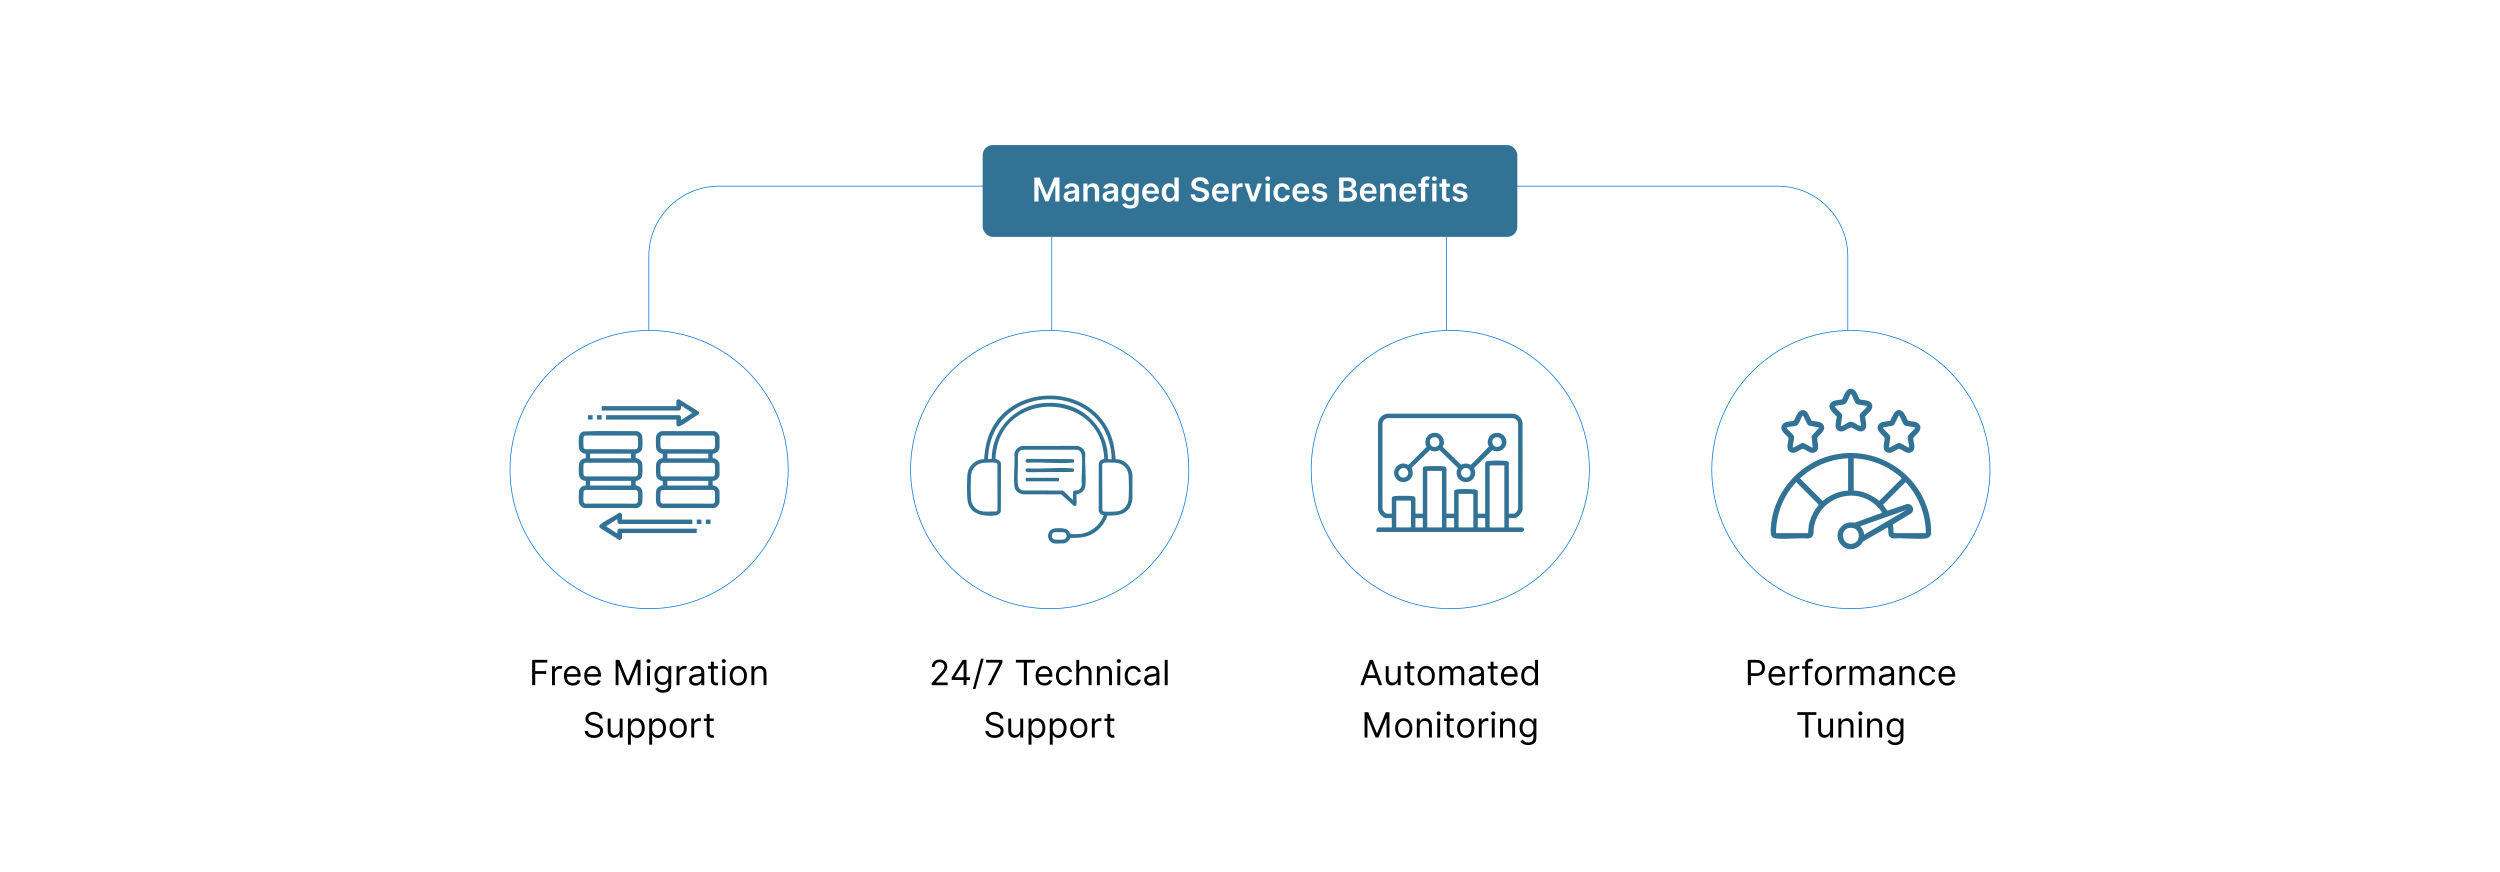 <?xml version="1.0" encoding="UTF-8"?>
<svg id="Layer_1" data-name="Layer 1" xmlns="http://www.w3.org/2000/svg" viewBox="0 0 860 300">
  <rect y="0" width="860" height="300" fill="#fff"/>
  <path d="M611.492,143.976c13.338,0,24.151-10.813,24.151-24.151v-31.639c0-13.338-10.813-24.151-24.151-24.151H247.348c-13.338,0-24.151,10.813-24.151,24.151v31.639" fill="none" stroke="#0073db" stroke-miterlimit="10" stroke-width=".25"/>
  <circle cx="361.099" cy="161.532" r="47.853" fill="#fff" stroke="#0073db" stroke-miterlimit="10" stroke-width=".25"/>
  <circle cx="223.297" cy="161.532" r="47.853" fill="#fff" stroke="#0073db" stroke-miterlimit="10" stroke-width=".25"/>
  <circle cx="498.901" cy="161.532" r="47.853" fill="#fff" stroke="#0073db" stroke-miterlimit="10" stroke-width=".25"/>
  <circle cx="636.703" cy="161.532" r="47.853" fill="#fff" stroke="#0073db" stroke-miterlimit="10" stroke-width=".25"/>
  <g>
    <rect x="338.04" y="49.912" width="183.919" height="31.56" rx="3.455" ry="3.455" fill="#317295"/>
    <g>
      <path d="M357.642,61.065l2.449,5.978h.097l2.449-5.978h1.829v8.25h-1.435v-5.668h-.076l-2.28,5.644h-1.071l-2.28-5.655h-.076v5.68h-1.435v-8.25h1.829Z" fill="#fff"/>
      <path d="M365.876,67.578c0-1.394,1.148-1.752,2.348-1.881,1.092-.117,1.531-.137,1.531-.556v-.024c0-.608-.371-.955-1.047-.955-.713,0-1.123.363-1.269.786l-1.361-.193c.322-1.128,1.321-1.708,2.623-1.708,1.18,0,2.514.492,2.514,2.127v4.141h-1.402v-.85h-.048c-.266.52-.846.975-1.817.975-1.18,0-2.07-.644-2.07-1.861ZM369.759,67.095v-.729c-.189.153-.955.249-1.337.302-.653.093-1.14.326-1.14.886,0,.536.435.814,1.044.814.878,0,1.434-.584,1.434-1.273Z" fill="#fff"/>
      <path d="M374.132,69.314h-1.458v-6.188h1.394v1.051h.072c.282-.689.919-1.132,1.845-1.132,1.277,0,2.123.846,2.119,2.329v3.939h-1.458v-3.714c0-.826-.451-1.321-1.205-1.321-.769,0-1.309.516-1.309,1.41v3.626Z" fill="#fff"/>
      <path d="M379.289,67.578c0-1.394,1.148-1.752,2.349-1.881,1.092-.117,1.531-.137,1.531-.556v-.024c0-.608-.371-.955-1.047-.955-.713,0-1.124.363-1.269.786l-1.362-.193c.322-1.128,1.321-1.708,2.623-1.708,1.18,0,2.514.492,2.514,2.127v4.141h-1.402v-.85h-.048c-.266.52-.846.975-1.817.975-1.18,0-2.071-.644-2.071-1.861ZM383.173,67.095v-.729c-.19.153-.955.249-1.338.302-.652.093-1.14.326-1.14.886,0,.536.435.814,1.043.814.878,0,1.435-.584,1.435-1.273Z" fill="#fff"/>
      <path d="M386.047,70.201l1.313-.318c.177.338.564.753,1.442.753.83,0,1.434-.374,1.434-1.261v-1.172h-.072c-.226.455-.721,1.023-1.781,1.023-1.426,0-2.55-1.007-2.55-3.025,0-2.035,1.123-3.154,2.554-3.154,1.092,0,1.555.657,1.777,1.104h.08v-1.023h1.438v6.288c0,1.559-1.233,2.324-2.904,2.324-1.575,0-2.466-.697-2.731-1.539ZM390.244,66.192c0-1.172-.516-1.95-1.454-1.95-.971,0-1.47.826-1.47,1.95,0,1.14.507,1.89,1.47,1.89.931,0,1.454-.709,1.454-1.89Z" fill="#fff"/>
      <path d="M392.904,66.257c0-1.909,1.156-3.21,2.929-3.21,1.522,0,2.828.955,2.828,3.126v.447h-4.31c.012,1.059.636,1.68,1.579,1.68.628,0,1.112-.274,1.309-.797l1.362.153c-.258,1.076-1.249,1.781-2.691,1.781-1.865,0-3.005-1.237-3.005-3.179ZM397.263,65.637c-.008-.842-.572-1.454-1.41-1.454-.87,0-1.454.665-1.498,1.454h2.908Z" fill="#fff"/>
      <path d="M399.63,66.228c0-2.062,1.124-3.182,2.554-3.182,1.092,0,1.547.657,1.769,1.104h.06v-3.086h1.462v8.25h-1.434v-.975h-.089c-.23.451-.709,1.083-1.772,1.083-1.458,0-2.55-1.156-2.55-3.195ZM404.041,66.221c0-1.2-.516-1.978-1.455-1.978-.971,0-1.47.826-1.47,1.978,0,1.16.508,2.006,1.47,2.006.931,0,1.455-.806,1.455-2.006Z" fill="#fff"/>
      <path d="M412.827,62.217c-.935,0-1.49.455-1.494,1.075-.008.689.725.975,1.401,1.136l.773.193c1.241.294,2.421.947,2.425,2.377-.004,1.454-1.151,2.441-3.13,2.441-1.921,0-3.142-.923-3.202-2.562h1.47c.061.866.786,1.285,1.72,1.285.975,0,1.644-.471,1.647-1.176-.004-.641-.592-.919-1.482-1.145l-.939-.241c-1.357-.351-2.199-1.031-2.199-2.216-.004-1.458,1.297-2.433,3.029-2.433,1.756,0,2.944.987,2.973,2.381h-1.438c-.076-.701-.664-1.116-1.555-1.116Z" fill="#fff"/>
      <path d="M416.921,66.257c0-1.909,1.156-3.21,2.929-3.21,1.522,0,2.828.955,2.828,3.126v.447h-4.311c.012,1.059.637,1.68,1.579,1.68.628,0,1.111-.274,1.309-.797l1.362.153c-.258,1.076-1.249,1.781-2.691,1.781-1.865,0-3.005-1.237-3.005-3.179ZM421.279,65.637c-.008-.842-.571-1.454-1.409-1.454-.871,0-1.455.665-1.499,1.454h2.908Z" fill="#fff"/>
      <path d="M423.899,63.127h1.414v1.031h.065c.226-.717.818-1.12,1.527-1.12.16,0,.391.017.523.041v1.341c-.125-.04-.432-.085-.677-.085-.802,0-1.394.556-1.394,1.341v3.638h-1.459v-6.188Z" fill="#fff"/>
      <path d="M431.908,69.314h-1.611l-2.203-6.188h1.555l1.422,4.596h.065l1.427-4.596h1.551l-2.204,6.188Z" fill="#fff"/>
      <path d="M435.254,61.459c0-.439.378-.793.846-.793.463,0,.842.354.842.793,0,.435-.379.79-.842.79-.468,0-.846-.354-.846-.79ZM435.366,63.127h1.459v6.188h-1.459v-6.188Z" fill="#fff"/>
      <path d="M438.053,66.245c0-1.89,1.144-3.199,2.957-3.199,1.511,0,2.558.882,2.658,2.224h-1.394c-.113-.596-.544-1.047-1.245-1.047-.897,0-1.498.749-1.498,1.998,0,1.265.588,2.026,1.498,2.026.641,0,1.12-.383,1.245-1.047h1.394c-.104,1.313-1.096,2.236-2.65,2.236-1.849,0-2.965-1.317-2.965-3.19Z" fill="#fff"/>
      <path d="M444.593,66.257c0-1.909,1.156-3.21,2.929-3.21,1.522,0,2.828.955,2.828,3.126v.447h-4.311c.012,1.059.637,1.68,1.579,1.68.628,0,1.111-.274,1.309-.797l1.362.153c-.258,1.076-1.249,1.781-2.691,1.781-1.865,0-3.005-1.237-3.005-3.179ZM448.951,65.637c-.008-.842-.571-1.454-1.409-1.454-.871,0-1.455.665-1.499,1.454h2.908Z" fill="#fff"/>
      <path d="M455.134,64.907c-.113-.407-.468-.773-1.141-.773-.607,0-1.071.29-1.067.709-.004.359.246.576.874.717l1.056.226c1.168.254,1.736.793,1.74,1.676-.004,1.172-1.096,1.974-2.643,1.974-1.519,0-2.474-.673-2.654-1.809l1.422-.137c.125.556.56.846,1.228.846.692,0,1.152-.318,1.152-.741,0-.35-.267-.58-.834-.705l-1.056-.222c-1.188-.246-1.744-.842-1.74-1.744-.004-1.145,1.012-1.877,2.502-1.877,1.45,0,2.288.668,2.489,1.716l-1.329.144Z" fill="#fff"/>
      <path d="M460.666,61.065h3.158c1.789,0,2.675.91,2.675,2.139,0,1.003-.637,1.567-1.441,1.756v.081c.878.044,1.764.777,1.764,2.026,0,1.285-.926,2.248-2.815,2.248h-3.34v-8.25ZM463.64,64.573c.777,0,1.365-.451,1.365-1.176,0-.637-.455-1.1-1.334-1.1h-1.51v2.276h1.478ZM463.769,68.065c1.083,0,1.534-.459,1.534-1.116,0-.737-.572-1.301-1.494-1.301h-1.647v2.417h1.607Z" fill="#fff"/>
      <path d="M467.781,66.257c0-1.909,1.156-3.21,2.929-3.21,1.522,0,2.828.955,2.828,3.126v.447h-4.311c.012,1.059.637,1.68,1.579,1.68.628,0,1.111-.274,1.31-.797l1.361.153c-.258,1.076-1.249,1.781-2.691,1.781-1.865,0-3.005-1.237-3.005-3.179ZM472.14,65.637c-.008-.842-.572-1.454-1.41-1.454-.869,0-1.454.665-1.498,1.454h2.908Z" fill="#fff"/>
      <path d="M476.218,69.314h-1.458v-6.188h1.394v1.051h.073c.282-.689.918-1.132,1.845-1.132,1.277,0,2.123.846,2.119,2.329v3.939h-1.459v-3.714c0-.826-.451-1.321-1.204-1.321-.769,0-1.31.516-1.31,1.41v3.626Z" fill="#fff"/>
      <path d="M481.4,66.257c0-1.909,1.156-3.21,2.929-3.21,1.522,0,2.828.955,2.828,3.126v.447h-4.311c.012,1.059.637,1.68,1.579,1.68.628,0,1.111-.274,1.31-.797l1.361.153c-.258,1.076-1.249,1.781-2.691,1.781-1.865,0-3.005-1.237-3.005-3.179ZM485.759,65.637c-.008-.842-.572-1.454-1.41-1.454-.869,0-1.454.665-1.498,1.454h2.908Z" fill="#fff"/>
      <path d="M491.554,64.255h-1.285v5.06h-1.458v-5.06h-.915v-1.128h.915v-.584c0-1.249.857-1.865,1.934-1.865.503,0,.918.104,1.107.169l-.294,1.128c-.121-.036-.315-.088-.544-.088-.544,0-.745.27-.745.753v.487h1.285v1.128Z" fill="#fff"/>
      <path d="M492.578,61.459c0-.439.378-.793.846-.793.463,0,.842.354.842.793,0,.435-.379.79-.842.79-.468,0-.846-.354-.846-.79ZM492.69,63.127h1.459v6.188h-1.459v-6.188Z" fill="#fff"/>
      <path d="M498.732,64.255h-1.221v3.198c0,.588.294.717.661.717.181,0,.346-.036.427-.056l.246,1.14c-.157.053-.443.133-.858.145-1.096.032-1.941-.54-1.934-1.704v-3.44h-.878v-1.128h.878v-1.482h1.458v1.482h1.221v1.128Z" fill="#fff"/>
      <path d="M503.415,64.907c-.113-.407-.468-.773-1.141-.773-.607,0-1.071.29-1.067.709-.004.359.246.576.874.717l1.056.226c1.168.254,1.736.793,1.74,1.676-.004,1.172-1.096,1.974-2.643,1.974-1.519,0-2.474-.673-2.654-1.809l1.422-.137c.125.556.56.846,1.228.846.692,0,1.152-.318,1.152-.741,0-.35-.267-.58-.834-.705l-1.056-.222c-1.188-.246-1.744-.842-1.74-1.744-.004-1.145,1.012-1.877,2.502-1.877,1.45,0,2.288.668,2.489,1.716l-1.329.144Z" fill="#fff"/>
    </g>
  </g>
  <g>
    <path d="M183.06,226.989h5.228v.936h-4.172v2.946h3.781v.936h-3.781v3.899h-1.056v-8.719Z"/>
    <path d="M189.895,229.169h.971v.988h.068c.234-.647.911-1.09,1.703-1.09.362,0,.63.094.835.238l-.34.852c-.141-.072-.328-.119-.579-.119-.954,0-1.652.651-1.652,1.532v4.138h-1.005v-6.539Z"/>
    <path d="M193.986,232.49c0-2.01,1.175-3.406,2.946-3.406,1.362,0,2.81.834,2.81,3.269v.426h-4.747c.047,1.4.86,2.163,2.039,2.163.788,0,1.379-.341,1.635-1.022l.971.273c-.307.988-1.277,1.652-2.606,1.652-1.89,0-3.048-1.345-3.048-3.354ZM198.72,231.911c0-1.107-.698-1.924-1.788-1.924-1.149,0-1.869.907-1.937,1.924h3.725Z"/>
    <path d="M200.975,232.49c0-2.01,1.175-3.406,2.946-3.406,1.362,0,2.81.834,2.81,3.269v.426h-4.747c.047,1.4.86,2.163,2.039,2.163.788,0,1.379-.341,1.635-1.022l.971.273c-.307.988-1.277,1.652-2.606,1.652-1.89,0-3.048-1.345-3.048-3.354ZM205.709,231.911c0-1.107-.698-1.924-1.788-1.924-1.149,0-1.869.907-1.937,1.924h3.725Z"/>
    <path d="M213.042,226.989l2.963,7.237h.102l2.963-7.237h1.26v8.719h-.988v-6.624h-.085l-2.725,6.624h-.954l-2.725-6.624h-.085v6.624h-.988v-8.719h1.26Z"/>
    <path d="M222.384,227.398c0-.374.323-.681.715-.681.392,0,.715.307.715.681s-.323.681-.715.681c-.392,0-.715-.307-.715-.681ZM222.588,229.169h1.005v6.539h-1.005v-6.539Z"/>
    <path d="M225.4,236.985l.801-.562c.268.362.685.988,1.873.988,1.056,0,1.822-.494,1.822-1.584v-1.328h-.085c-.221.357-.63,1.107-1.907,1.107-1.583,0-2.776-1.158-2.776-3.202,0-2.009,1.141-3.32,2.793-3.32,1.277,0,1.686.783,1.907,1.123h.102v-1.039h.971v6.727c0,1.685-1.26,2.401-2.827,2.401-1.46,0-2.265-.626-2.674-1.311ZM229.913,232.387c0-1.413-.647-2.401-1.873-2.401-1.277,0-1.907,1.073-1.907,2.401,0,1.362.647,2.316,1.907,2.316,1.209,0,1.873-.868,1.873-2.316Z"/>
    <path d="M232.747,229.169h.971v.988h.068c.234-.647.911-1.09,1.703-1.09.362,0,.63.094.835.238l-.341.852c-.14-.072-.328-.119-.579-.119-.954,0-1.652.651-1.652,1.532v4.138h-1.005v-6.539Z"/>
    <path d="M237.043,233.852c0-1.498,1.324-1.767,2.538-1.924,1.192-.153,1.686-.111,1.686-.596v-.034c0-.838-.456-1.328-1.379-1.328-.958,0-1.482.511-1.703.988l-.954-.341c.511-1.192,1.635-1.532,2.623-1.532.835,0,2.418.238,2.418,2.316v4.308h-1.004v-.886h-.051c-.205.426-.8,1.039-1.941,1.039-1.243,0-2.231-.732-2.231-2.009ZM241.267,233.341v-.919c-.17.205-1.312.324-1.737.374-.783.102-1.481.341-1.481,1.107,0,.698.579,1.056,1.379,1.056,1.192,0,1.839-.801,1.839-1.618Z"/>
    <path d="M246.96,230.02h-1.396v3.814c0,.852.426.987.868.987.222,0,.358-.034.443-.051l.205.902c-.137.051-.375.119-.75.119-.852,0-1.771-.545-1.771-1.685v-4.087h-.988v-.852h.988v-1.566h1.005v1.566h1.396v.852Z"/>
    <path d="M248.276,227.398c0-.374.323-.681.715-.681.392,0,.715.307.715.681s-.323.681-.715.681c-.392,0-.715-.307-.715-.681ZM248.48,229.169h1.005v6.539h-1.005v-6.539Z"/>
    <path d="M251.02,232.473c0-2.043,1.192-3.389,2.963-3.389s2.963,1.345,2.963,3.389c0,2.026-1.192,3.372-2.963,3.372s-2.963-1.345-2.963-3.372ZM255.941,232.473c0-1.312-.613-2.486-1.958-2.486s-1.958,1.175-1.958,2.486.613,2.469,1.958,2.469,1.958-1.158,1.958-2.469Z"/>
    <path d="M259.491,235.708h-1.005v-6.539h.971v1.022h.085c.306-.664.919-1.106,1.907-1.106,1.324,0,2.213.8,2.213,2.469v4.155h-1.004v-4.087c0-1.026-.566-1.635-1.498-1.635-.962,0-1.669.647-1.669,1.788v3.934Z"/>
    <path d="M204.338,245.807c-1.158,0-1.924.613-1.924,1.447,0,.936,1.039,1.277,1.685,1.448l.886.238c.902.238,2.452.766,2.452,2.401,0,1.414-1.141,2.521-3.15,2.521-1.873,0-3.031-.971-3.133-2.401h1.09c.085.988,1.005,1.448,2.043,1.448,1.209,0,2.128-.63,2.128-1.583,0-.869-.817-1.192-1.737-1.448l-1.073-.307c-1.362-.392-2.214-1.09-2.214-2.265,0-1.464,1.312-2.435,2.98-2.435,1.686,0,2.899.983,2.946,2.299h-1.022c-.102-.86-.902-1.362-1.958-1.362Z"/>
    <path d="M213.167,247.169h1.005v6.539h-1.005v-1.107h-.068c-.307.664-.954,1.192-1.941,1.192-1.226,0-2.112-.8-2.112-2.469v-4.155h1.005v4.087c0,.954.596,1.566,1.43,1.566.75,0,1.686-.561,1.686-1.788v-3.866Z"/>
    <path d="M216.017,247.169h.971v1.039h.119c.222-.34.613-1.123,1.89-1.123,1.652,0,2.793,1.311,2.793,3.372,0,2.078-1.141,3.389-2.776,3.389-1.26,0-1.685-.783-1.907-1.141h-.085v3.457h-1.005v-8.991ZM218.878,252.942c1.26,0,1.907-1.107,1.907-2.503,0-1.379-.63-2.452-1.907-2.452-1.226,0-1.873.988-1.873,2.452,0,1.481.664,2.503,1.873,2.503Z"/>
    <path d="M223.33,247.169h.971v1.039h.119c.222-.34.613-1.123,1.89-1.123,1.652,0,2.793,1.311,2.793,3.372,0,2.078-1.141,3.389-2.776,3.389-1.26,0-1.685-.783-1.907-1.141h-.085v3.457h-1.005v-8.991ZM226.19,252.942c1.26,0,1.907-1.107,1.907-2.503,0-1.379-.63-2.452-1.907-2.452-1.226,0-1.873.988-1.873,2.452,0,1.481.664,2.503,1.873,2.503Z"/>
    <path d="M230.336,250.473c0-2.043,1.192-3.389,2.963-3.389s2.963,1.345,2.963,3.389c0,2.026-1.192,3.372-2.963,3.372s-2.963-1.345-2.963-3.372ZM235.257,250.473c0-1.312-.613-2.486-1.958-2.486s-1.958,1.175-1.958,2.486.613,2.469,1.958,2.469,1.958-1.158,1.958-2.469Z"/>
    <path d="M237.801,247.169h.971v.988h.068c.238-.647.919-1.09,1.703-1.09.149,0,.413.008.528.017v1.022c-.068-.017-.345-.068-.613-.068-.954,0-1.652.647-1.652,1.532v4.138h-1.005v-6.539Z"/>
    <path d="M245.52,248.02h-1.396v3.814c0,.852.426.987.868.987.222,0,.358-.034.443-.051l.205.902c-.137.051-.375.119-.75.119-.852,0-1.771-.545-1.771-1.685v-4.087h-.988v-.852h.988v-1.566h1.005v1.566h1.396v.852Z"/>
  </g>
  <g>
    <path d="M320.504,234.942l2.878-3.15c1.009-1.103,1.481-1.699,1.481-2.503,0-.919-.724-1.498-1.669-1.498-1.009,0-1.652.66-1.652,1.652h-1.005c0-1.533,1.162-2.571,2.69-2.571,1.533,0,2.623,1.073,2.623,2.418,0,.966-.443,1.716-1.941,3.321l-1.958,2.094v.068h4.053v.936h-5.5v-.766Z"/>
    <path d="M327.373,233.052l3.832-6.062h1.277v5.994h1.192v.936h-1.192v1.788h-1.004v-1.788h-4.104v-.868ZM331.478,228.334h-.068l-2.895,4.581v.068h2.963v-4.649Z"/>
    <path d="M335.572,237.019h-.919l2.81-10.438h.92l-2.81,10.438Z"/>
    <path d="M343.733,227.994v-.068h-4.496v-.936h5.585v.988l-3.883,7.731h-1.107l3.9-7.714Z"/>
    <path d="M349.465,226.989h6.539v.936h-2.742v7.782h-1.056v-7.782h-2.742v-.936Z"/>
    <path d="M356.248,232.49c0-2.01,1.175-3.406,2.946-3.406,1.362,0,2.81.834,2.81,3.269v.426h-4.747c.047,1.4.86,2.163,2.039,2.163.788,0,1.379-.341,1.635-1.022l.971.273c-.307.988-1.277,1.652-2.606,1.652-1.89,0-3.048-1.345-3.048-3.354ZM360.983,231.911c0-1.107-.698-1.924-1.788-1.924-1.149,0-1.869.907-1.937,1.924h3.725Z"/>
    <path d="M363.238,232.473c0-1.993,1.175-3.389,2.946-3.389,1.379,0,2.418.817,2.588,2.043h-1.005c-.153-.596-.681-1.141-1.566-1.141-1.175,0-1.958.971-1.958,2.452,0,1.516.766,2.503,1.958,2.503.783,0,1.379-.426,1.566-1.141h1.005c-.17,1.158-1.124,2.043-2.571,2.043-1.839,0-2.963-1.414-2.963-3.372Z"/>
    <path d="M371.248,235.708h-1.005v-8.719h1.005v3.201h.085c.307-.677.894-1.106,1.924-1.106,1.337,0,2.231.788,2.231,2.469v4.155h-1.005v-4.087c0-1.039-.57-1.635-1.516-1.635-.992,0-1.72.647-1.72,1.788v3.934Z"/>
    <path d="M378.338,235.708h-1.005v-6.539h.971v1.022h.085c.307-.664.92-1.106,1.907-1.106,1.324,0,2.214.8,2.214,2.469v4.155h-1.004v-4.087c0-1.026-.566-1.635-1.498-1.635-.962,0-1.669.647-1.669,1.788v3.934Z"/>
    <path d="M384.152,227.398c0-.374.323-.681.715-.681.392,0,.715.307.715.681s-.323.681-.715.681c-.392,0-.715-.307-.715-.681ZM384.356,229.169h1.005v6.539h-1.005v-6.539Z"/>
    <path d="M386.896,232.473c0-1.993,1.175-3.389,2.946-3.389,1.379,0,2.418.817,2.588,2.043h-1.005c-.153-.596-.681-1.141-1.566-1.141-1.175,0-1.958.971-1.958,2.452,0,1.516.767,2.503,1.958,2.503.783,0,1.379-.426,1.566-1.141h1.005c-.17,1.158-1.124,2.043-2.571,2.043-1.839,0-2.963-1.414-2.963-3.372Z"/>
    <path d="M393.595,233.852c0-1.498,1.324-1.767,2.538-1.924,1.192-.153,1.686-.111,1.686-.596v-.034c0-.838-.456-1.328-1.379-1.328-.958,0-1.482.511-1.703.988l-.954-.341c.511-1.192,1.635-1.532,2.623-1.532.835,0,2.418.238,2.418,2.316v4.308h-1.004v-.886h-.051c-.205.426-.8,1.039-1.941,1.039-1.243,0-2.231-.732-2.231-2.009ZM397.819,233.341v-.919c-.17.205-1.312.324-1.737.374-.783.102-1.481.341-1.481,1.107,0,.698.579,1.056,1.379,1.056,1.192,0,1.839-.801,1.839-1.618Z"/>
    <path d="M401.674,235.708h-1.005v-8.719h1.005v8.719Z"/>
    <path d="M342.141,245.807c-1.158,0-1.924.613-1.924,1.447,0,.936,1.039,1.277,1.685,1.448l.886.238c.902.238,2.452.766,2.452,2.401,0,1.414-1.141,2.521-3.15,2.521-1.873,0-3.031-.971-3.133-2.401h1.09c.085.988,1.005,1.448,2.043,1.448,1.209,0,2.128-.63,2.128-1.583,0-.869-.817-1.192-1.737-1.448l-1.073-.307c-1.362-.392-2.214-1.09-2.214-2.265,0-1.464,1.312-2.435,2.98-2.435,1.686,0,2.899.983,2.946,2.299h-1.022c-.102-.86-.902-1.362-1.958-1.362Z"/>
    <path d="M350.969,247.169h1.005v6.539h-1.005v-1.107h-.068c-.307.664-.954,1.192-1.941,1.192-1.226,0-2.112-.8-2.112-2.469v-4.155h1.005v4.087c0,.954.596,1.566,1.43,1.566.75,0,1.686-.561,1.686-1.788v-3.866Z"/>
    <path d="M353.819,247.169h.971v1.039h.119c.222-.34.613-1.123,1.89-1.123,1.652,0,2.793,1.311,2.793,3.372,0,2.078-1.141,3.389-2.776,3.389-1.26,0-1.685-.783-1.907-1.141h-.085v3.457h-1.005v-8.991ZM356.68,252.942c1.26,0,1.907-1.107,1.907-2.503,0-1.379-.63-2.452-1.907-2.452-1.226,0-1.873.988-1.873,2.452,0,1.481.664,2.503,1.873,2.503Z"/>
    <path d="M361.132,247.169h.971v1.039h.119c.222-.34.613-1.123,1.89-1.123,1.652,0,2.793,1.311,2.793,3.372,0,2.078-1.141,3.389-2.776,3.389-1.26,0-1.685-.783-1.907-1.141h-.085v3.457h-1.005v-8.991ZM363.993,252.942c1.26,0,1.907-1.107,1.907-2.503,0-1.379-.63-2.452-1.907-2.452-1.226,0-1.873.988-1.873,2.452,0,1.481.664,2.503,1.873,2.503Z"/>
    <path d="M368.138,250.473c0-2.043,1.192-3.389,2.963-3.389s2.963,1.345,2.963,3.389c0,2.026-1.192,3.372-2.963,3.372s-2.963-1.345-2.963-3.372ZM373.059,250.473c0-1.312-.613-2.486-1.958-2.486s-1.958,1.175-1.958,2.486.613,2.469,1.958,2.469,1.958-1.158,1.958-2.469Z"/>
    <path d="M375.603,247.169h.971v.988h.068c.238-.647.919-1.09,1.703-1.09.149,0,.413.008.528.017v1.022c-.068-.017-.345-.068-.613-.068-.954,0-1.652.647-1.652,1.532v4.138h-1.005v-6.539Z"/>
    <path d="M383.322,248.02h-1.396v3.814c0,.852.426.987.868.987.222,0,.358-.034.443-.051l.205.902c-.137.051-.375.119-.75.119-.852,0-1.771-.545-1.771-1.685v-4.087h-.988v-.852h.988v-1.566h1.005v1.566h1.396v.852Z"/>
  </g>
  <g>
    <path d="M467.972,235.708l3.201-8.719h1.09l3.202,8.719h-1.107l-.877-2.469h-3.524l-.877,2.469h-1.107ZM473.148,232.302l-1.397-3.934h-.068l-1.395,3.934h2.86Z"/>
    <path d="M480.819,229.169h1.005v6.539h-1.005v-1.107h-.068c-.306.664-.953,1.192-1.94,1.192-1.227,0-2.112-.8-2.112-2.469v-4.155h1.005v4.087c0,.954.596,1.566,1.431,1.566.749,0,1.685-.561,1.685-1.788v-3.866Z"/>
    <path d="M486.514,230.02h-1.395v3.814c0,.852.425.987.868.987.222,0,.357-.034.442-.051l.204.902c-.136.051-.374.119-.749.119-.852,0-1.77-.545-1.77-1.685v-4.087h-.988v-.852h.988v-1.566h1.005v1.566h1.395v.852Z"/>
    <path d="M487.659,232.473c0-2.043,1.192-3.389,2.963-3.389,1.772,0,2.963,1.345,2.963,3.389,0,2.026-1.191,3.372-2.963,3.372-1.77,0-2.963-1.345-2.963-3.372ZM492.58,232.473c0-1.312-.612-2.486-1.958-2.486-1.345,0-1.958,1.175-1.958,2.486s.613,2.469,1.958,2.469c1.346,0,1.958-1.158,1.958-2.469Z"/>
    <path d="M495.124,229.169h.971v1.022h.085c.273-.698.903-1.106,1.755-1.106.859,0,1.43.409,1.754,1.106h.067c.337-.677,1.022-1.106,1.959-1.106,1.166,0,1.992.711,1.992,2.248v4.377h-1.005v-4.377c0-.966-.613-1.345-1.328-1.345-.92,0-1.447.622-1.447,1.464v4.257h-1.022v-4.479c0-.745-.531-1.243-1.294-1.243-.783,0-1.481.677-1.481,1.635v4.087h-1.005v-6.539Z"/>
    <path d="M505.25,233.852c0-1.498,1.324-1.767,2.537-1.924,1.192-.153,1.685-.111,1.685-.596v-.034c0-.838-.455-1.328-1.379-1.328-.958,0-1.481.511-1.703.988l-.953-.341c.511-1.192,1.635-1.532,2.622-1.532.835,0,2.418.238,2.418,2.316v4.308h-1.005v-.886h-.051c-.204.426-.8,1.039-1.941,1.039-1.243,0-2.231-.732-2.231-2.009ZM509.473,233.341v-.919c-.17.205-1.31.324-1.736.374-.783.102-1.481.341-1.481,1.107,0,.698.579,1.056,1.379,1.056,1.192,0,1.839-.801,1.839-1.618Z"/>
    <path d="M515.167,230.02h-1.395v3.814c0,.852.425.987.868.987.222,0,.357-.034.442-.051l.204.902c-.136.051-.374.119-.749.119-.852,0-1.77-.545-1.77-1.685v-4.087h-.988v-.852h.988v-1.566h1.005v1.566h1.395v.852Z"/>
    <path d="M516.312,232.49c0-2.01,1.175-3.406,2.946-3.406,1.362,0,2.81.834,2.81,3.269v.426h-4.747c.047,1.4.86,2.163,2.039,2.163.788,0,1.38-.341,1.635-1.022l.971.273c-.307.988-1.277,1.652-2.606,1.652-1.89,0-3.048-1.345-3.048-3.354ZM521.047,231.911c0-1.107-.698-1.924-1.788-1.924-1.149,0-1.869.907-1.938,1.924h3.726Z"/>
    <path d="M523.301,232.456c0-2.061,1.142-3.372,2.793-3.372,1.277,0,1.669.783,1.891,1.123h.085v-3.218h1.005v8.719h-.971v-1.005h-.119c-.222.358-.647,1.141-1.907,1.141-1.635,0-2.776-1.311-2.776-3.389ZM528.086,232.439c0-1.464-.646-2.452-1.873-2.452-1.277,0-1.907,1.073-1.907,2.452,0,1.397.647,2.503,1.907,2.503,1.209,0,1.873-1.022,1.873-2.503Z"/>
    <path d="M470.68,244.989l2.963,7.237h.102l2.963-7.237h1.26v8.719h-.987v-6.624h-.085l-2.725,6.624h-.954l-2.725-6.624h-.085v6.624h-.987v-8.719h1.26Z"/>
    <path d="M479.92,250.473c0-2.043,1.192-3.389,2.964-3.389,1.77,0,2.963,1.345,2.963,3.389,0,2.026-1.192,3.372-2.963,3.372-1.772,0-2.964-1.345-2.964-3.372ZM484.842,250.473c0-1.312-.613-2.486-1.958-2.486-1.346,0-1.959,1.175-1.959,2.486s.613,2.469,1.959,2.469c1.345,0,1.958-1.158,1.958-2.469Z"/>
    <path d="M488.391,253.708h-1.005v-6.539h.971v1.022h.085c.307-.664.92-1.106,1.907-1.106,1.324,0,2.214.8,2.214,2.469v4.155h-1.005v-4.087c0-1.026-.566-1.635-1.498-1.635-.963,0-1.669.647-1.669,1.788v3.934Z"/>
    <path d="M494.204,245.398c0-.374.323-.681.715-.681.393,0,.716.307.716.681s-.323.681-.716.681c-.392,0-.715-.307-.715-.681ZM494.408,247.169h1.005v6.539h-1.005v-6.539Z"/>
    <path d="M500.099,248.02h-1.395v3.814c0,.852.425.987.868.987.222,0,.357-.034.442-.051l.204.902c-.136.051-.374.119-.749.119-.852,0-1.77-.545-1.77-1.685v-4.087h-.988v-.852h.988v-1.566h1.005v1.566h1.395v.852Z"/>
    <path d="M501.244,250.473c0-2.043,1.192-3.389,2.963-3.389,1.772,0,2.963,1.345,2.963,3.389,0,2.026-1.191,3.372-2.963,3.372-1.77,0-2.963-1.345-2.963-3.372ZM506.165,250.473c0-1.312-.612-2.486-1.958-2.486-1.345,0-1.958,1.175-1.958,2.486s.613,2.469,1.958,2.469c1.346,0,1.958-1.158,1.958-2.469Z"/>
    <path d="M508.71,247.169h.971v.988h.068c.238-.647.919-1.09,1.702-1.09.149,0,.413.008.528.017v1.022c-.068-.017-.345-.068-.613-.068-.953,0-1.651.647-1.651,1.532v4.138h-1.005v-6.539Z"/>
    <path d="M512.972,245.398c0-.374.323-.681.715-.681s.715.307.715.681-.323.681-.715.681-.715-.307-.715-.681ZM513.176,247.169h1.005v6.539h-1.005v-6.539Z"/>
    <path d="M517.027,253.708h-1.005v-6.539h.971v1.022h.085c.307-.664.92-1.106,1.907-1.106,1.324,0,2.214.8,2.214,2.469v4.155h-1.005v-4.087c0-1.026-.566-1.635-1.498-1.635-.963,0-1.669.647-1.669,1.788v3.934Z"/>
    <path d="M523.011,254.985l.801-.562c.268.362.685.988,1.873.988,1.056,0,1.821-.494,1.821-1.584v-1.328h-.085c-.221.357-.63,1.107-1.907,1.107-1.583,0-2.775-1.158-2.775-3.202,0-2.009,1.141-3.32,2.793-3.32,1.277,0,1.685.783,1.907,1.123h.102v-1.039h.971v6.727c0,1.685-1.26,2.401-2.826,2.401-1.461,0-2.266-.626-2.674-1.311ZM527.523,250.387c0-1.413-.647-2.401-1.873-2.401-1.277,0-1.907,1.073-1.907,2.401,0,1.362.646,2.316,1.907,2.316,1.209,0,1.873-.868,1.873-2.316Z"/>
  </g>
  <g>
    <path d="M601.256,226.989h2.946c2.047,0,2.963,1.218,2.963,2.759s-.916,2.775-2.946,2.775h-1.907v3.185h-1.056v-8.719ZM604.185,231.587c1.4,0,1.941-.791,1.941-1.839s-.541-1.822-1.958-1.822h-1.856v3.661h1.873Z"/>
    <path d="M608.364,232.49c0-2.01,1.175-3.406,2.946-3.406,1.362,0,2.81.834,2.81,3.269v.426h-4.747c.047,1.4.86,2.163,2.039,2.163.788,0,1.38-.341,1.635-1.022l.971.273c-.307.988-1.277,1.652-2.606,1.652-1.89,0-3.048-1.345-3.048-3.354ZM613.099,231.911c0-1.107-.698-1.924-1.788-1.924-1.149,0-1.869.907-1.938,1.924h3.726Z"/>
    <path d="M615.659,229.169h.971v.988h.068c.238-.647.919-1.09,1.702-1.09.149,0,.413.008.528.017v1.022c-.068-.017-.345-.068-.613-.068-.953,0-1.651.647-1.651,1.532v4.138h-1.005v-6.539Z"/>
    <path d="M623.446,230.02h-1.465v5.688h-1.005v-5.688h-1.056v-.852h1.056v-.902c0-1.124.902-1.686,1.839-1.686.494,0,.801.102.954.17l-.289.868c-.102-.034-.273-.102-.562-.102-.664,0-.936.341-.936.988v.664h1.465v.852Z"/>
    <path d="M624.284,232.473c0-2.043,1.192-3.389,2.964-3.389,1.77,0,2.963,1.345,2.963,3.389,0,2.026-1.192,3.372-2.963,3.372-1.772,0-2.964-1.345-2.964-3.372ZM629.206,232.473c0-1.312-.613-2.486-1.958-2.486-1.346,0-1.959,1.175-1.959,2.486s.613,2.469,1.959,2.469c1.345,0,1.958-1.158,1.958-2.469Z"/>
    <path d="M631.75,229.169h.971v.988h.068c.238-.647.92-1.09,1.703-1.09.148,0,.413.008.527.017v1.022c-.067-.017-.345-.068-.612-.068-.954,0-1.652.647-1.652,1.532v4.138h-1.005v-6.539Z"/>
    <path d="M636.216,229.169h.971v1.022h.085c.273-.698.903-1.106,1.755-1.106.859,0,1.43.409,1.754,1.106h.067c.337-.677,1.022-1.106,1.959-1.106,1.166,0,1.992.711,1.992,2.248v4.377h-1.005v-4.377c0-.966-.613-1.345-1.328-1.345-.92,0-1.447.622-1.447,1.464v4.257h-1.022v-4.479c0-.745-.531-1.243-1.294-1.243-.783,0-1.481.677-1.481,1.635v4.087h-1.005v-6.539Z"/>
    <path d="M646.341,233.852c0-1.498,1.324-1.767,2.538-1.924,1.191-.153,1.685-.111,1.685-.596v-.034c0-.838-.455-1.328-1.379-1.328-.958,0-1.482.511-1.703.988l-.954-.341c.511-1.192,1.635-1.532,2.623-1.532.834,0,2.418.238,2.418,2.316v4.308h-1.005v-.886h-.051c-.205.426-.801,1.039-1.941,1.039-1.243,0-2.231-.732-2.231-2.009ZM650.564,233.341v-.919c-.17.205-1.312.324-1.737.374-.783.102-1.481.341-1.481,1.107,0,.698.579,1.056,1.38,1.056,1.191,0,1.839-.801,1.839-1.618Z"/>
    <path d="M654.42,235.708h-1.005v-6.539h.971v1.022h.085c.307-.664.92-1.106,1.907-1.106,1.324,0,2.214.8,2.214,2.469v4.155h-1.005v-4.087c0-1.026-.566-1.635-1.498-1.635-.963,0-1.669.647-1.669,1.788v3.934Z"/>
    <path d="M660.131,232.473c0-1.993,1.176-3.389,2.946-3.389,1.38,0,2.418.817,2.589,2.043h-1.005c-.153-.596-.682-1.141-1.566-1.141-1.176,0-1.959.971-1.959,2.452,0,1.516.767,2.503,1.959,2.503.783,0,1.379-.426,1.566-1.141h1.005c-.171,1.158-1.124,2.043-2.571,2.043-1.84,0-2.964-1.414-2.964-3.372Z"/>
    <path d="M666.83,232.49c0-2.01,1.175-3.406,2.946-3.406,1.362,0,2.81.834,2.81,3.269v.426h-4.747c.047,1.4.86,2.163,2.039,2.163.788,0,1.38-.341,1.635-1.022l.971.273c-.307.988-1.277,1.652-2.606,1.652-1.89,0-3.048-1.345-3.048-3.354ZM671.564,231.911c0-1.107-.698-1.924-1.788-1.924-1.149,0-1.869.907-1.938,1.924h3.726Z"/>
    <path d="M618.285,244.989h6.539v.936h-2.742v7.782h-1.056v-7.782h-2.741v-.936Z"/>
    <path d="M629.564,247.169h1.005v6.539h-1.005v-1.107h-.068c-.306.664-.953,1.192-1.94,1.192-1.227,0-2.112-.8-2.112-2.469v-4.155h1.005v4.087c0,.954.596,1.566,1.431,1.566.749,0,1.685-.561,1.685-1.788v-3.866Z"/>
    <path d="M633.42,253.708h-1.005v-6.539h.971v1.022h.085c.307-.664.92-1.106,1.907-1.106,1.324,0,2.214.8,2.214,2.469v4.155h-1.005v-4.087c0-1.026-.566-1.635-1.498-1.635-.963,0-1.669.647-1.669,1.788v3.934Z"/>
    <path d="M639.233,245.398c0-.374.323-.681.715-.681.393,0,.716.307.716.681s-.323.681-.716.681c-.392,0-.715-.307-.715-.681ZM639.438,247.169h1.005v6.539h-1.005v-6.539Z"/>
    <path d="M643.289,253.708h-1.005v-6.539h.971v1.022h.085c.307-.664.92-1.106,1.907-1.106,1.324,0,2.214.8,2.214,2.469v4.155h-1.004v-4.087c0-1.026-.566-1.635-1.499-1.635-.962,0-1.669.647-1.669,1.788v3.934Z"/>
    <path d="M649.273,254.985l.801-.562c.269.362.685.988,1.873.988,1.056,0,1.822-.494,1.822-1.584v-1.328h-.085c-.222.357-.63,1.107-1.907,1.107-1.584,0-2.776-1.158-2.776-3.202,0-2.009,1.142-3.32,2.793-3.32,1.277,0,1.687.783,1.907,1.123h.102v-1.039h.971v6.727c0,1.685-1.261,2.401-2.827,2.401-1.46,0-2.265-.626-2.674-1.311ZM653.785,250.387c0-1.413-.646-2.401-1.873-2.401-1.277,0-1.907,1.073-1.907,2.401,0,1.362.647,2.316,1.907,2.316,1.209,0,1.873-.868,1.873-2.316Z"/>
  </g>
  <g>
    <path d="M362.841,186.954c-3.103-.418-3.061-4.879.062-5.192,1.31-.131,3.648-.206,4.61.766.322.326.528,1.108.827,1.166.529.103,2.287.042,2.901-.003,3.828-.282,7.026-2.813,8.398-6.346l.006-.173c-.825.025-1.598-.7-1.695-1.508l.013-16.175c.05-.35.278-.792.535-1.036.436-.414.936-.354,1.375-.674-.213-3.591-1.083-7.045-3.103-10.042-6.751-10.014-23.01-10.481-30.488-1.057-2.519,3.175-3.631,7.076-3.864,11.093.437.328.942.262,1.381.68.293.279.511.742.545,1.146l-.057,16.368c-.255.7-.97,1.214-1.707,1.314-3.81.518-8.627-.1-9.642-4.476-.397-1.71-.403-8.77-.002-10.471.579-2.453,3.046-4.484,5.599-4.37.175-2.385.468-4.684,1.182-6.971,6.196-19.842,36.473-19.927,42.831-.091.743,2.317,1.02,4.639,1.219,7.055,2.476-.076,4.812,1.754,5.514,4.093.091.303.249.945.277,1.233v8.574c-.17.602-.229,1.179-.462,1.773-1.358,3.468-4.837,3.832-8.127,3.717-1.034,3.083-3.354,5.692-6.404,6.887-2.019.791-4.18.818-6.326.806-.571.983-1.102,1.627-2.256,1.913-.984-.095-2.19.129-3.143,0ZM382.427,157.97c-.107-4.191-1.271-8.409-3.65-11.874-8.017-11.678-27.235-11.683-35.256,0-2.384,3.473-3.541,7.671-3.65,11.874l1.278-.114c-.003-7.974,5.073-15.133,12.475-17.972,5.068-1.944,11.603-1.751,16.515.591,6.51,3.104,11.055,10.025,10.975,17.296.118.359 1.0.145,1.313.199ZM338.276,159.213c-2.305.247-4.027,1.917-4.211,4.247-.157,1.997-.238,6.882.059,8.766.235,1.495,1.444,2.923,2.849,3.434,1.697.618,3.921.183,5.717.28.271-.081.444-.491.449-.759l-.029-15.435c-.079-.34-.311-.509-.647-.562-.889-.14-3.246-.073-4.188.028ZM379.732,159.203c-.376.086-.56.381-.572.757l.057,15.527c.134.325.257.436.604.483,1.021.137,4.291.075,5.241-.211,1.431-.431,2.644-1.7,3.011-3.151.403-1.597.291-7.175.162-9.027-.174-2.498-1.94-4.193-4.42-4.401-.78-.065-3.423-.128-4.083.024ZM362.686,183.115c-1.105.248-1.233,2.127.031,2.454.505.131,2.641.126,3.179.028,1.312-.237,1.387-2.146.213-2.45-.457-.118-2.962-.135-3.423-.032Z" fill="#317295"/>
    <path d="M351.567,153.41l18.952-.03c1.439.215,2.61,1.263,2.841,2.718-.3,3.541.407,7.758-.014,11.218-.184,1.518-1.517,2.498-2.957,2.722-.221.666.191,3.56-.222,3.884-.227.178-.636.167-.865-.005l-4.25-3.845-12.908-.027c-1.62-.141-3.034-1.143-3.204-2.837-.355-3.528.253-7.63.009-11.219.283-1.34,1.301-2.28,2.618-2.578ZM369.128,171.858v-2.717c0-.525,1.094-.397,1.458-.476.932-.2,1.496-1.027,1.563-1.941-.267-3.199.368-7.004-.012-10.13-.105-.862-.61-1.681-1.506-1.877l-18.737-.014c-1.086.071-1.645,1.002-1.746,2.0.179,3.185-.243,6.633-.007,9.786.091,1.208.527,1.958,1.769,2.218l13.624.037c.558.161,2.564,2.425,3.229,2.934.122.093.152.233.363.18Z" fill="#317295"/>
    <path d="M369.341,161.259c.283.284.193.959-.244,1.087l-15.506.095c-.957-.037-1.169-1.276-.12-1.333,4.93.317,10.371-.414,15.24-.003.188.016.497.021.631.154Z" fill="#317295"/>
    <path d="M369.341,159.028c-.134.134-.443.139-.631.154-4.832.408-10.23-.32-15.122,0-1.083.064-1.052-1.282.002-1.336l15.506.095c.437.128.527.803.244,1.087Z" fill="#317295"/>
    <path d="M353.11,164.37h10.88c.453,0,.454,1.208,0,1.208h-10.88c-.332,0-.47-1.044,0-1.208Z" fill="#317295"/>
  </g>
  <g>
    <path d="M247.524,150.097v4.064c-.296,1.118-1.207,1.87-2.365,1.944l.002,1.553c1.195-.056,2.046.805,2.363,1.89v3.969c-.318,1.085-1.168,1.946-2.363,1.89l-.002,1.553c1.158.074,2.068.826,2.365,1.944v4.064c-.352.866-.954,1.649-1.937,1.796l-17.866.004c-.971-.077-1.866-.911-2.003-1.871-.115-.803-.122-3.131-.017-3.937.152-1.157,1.233-1.876,2.314-2.034l-.048-1.477c-.824.011-1.792-.644-2.104-1.393-.276-.662-.236-3.352-.174-4.181.096-1.286.993-2.175,2.278-2.258l.048-1.477c-1.081-.157-2.162-.877-2.314-2.034-.099-.754-.108-3.304.014-4.033.144-.86,1.12-1.736,2.006-1.775l17.866.004c.983.146,1.586.93,1.937,1.796ZM227.839,149.834c-.337.107-.55.366-.612.711-.108.598-.085,2.362-.026,3.006.047.514.179.859.735.966l17.181.025c.317-.044.703-.194.781-.542.099-.444.091-3.076.015-3.566-.047-.299-.246-.518-.534-.6l-17.539-0ZM243.65,156.051h-14.082v1.607h14.082v-1.607ZM227.936,159.193c-.399.072-.638.312-.709.709-.091.507-.093,2.863.018,3.339.085.362.326.564.69.633l17.088.026c.378-.009.783-.132.874-.544.1-.45.092-3.07.015-3.565-.056-.361-.287-.536-.631-.597l-17.345-0ZM243.65,165.408h-14.082v1.607h14.082v-1.607ZM227.936,168.549c-.555.107-.688.453-.735.966-.059.643-.082,2.407.026,3.006.062.345.275.605.612.711l17.372.022c.313-.007.617-.23.687-.542.098-.44.091-3.08.014-3.565-.059-.373-.302-.482-.63-.599l-17.346.001Z" fill="#317295"/>
    <path d="M212.934,185.727l-6.419-4.024c-.545-.453-.459-.926.056-1.346,1.739-1.418,4.394-2.501,6.23-3.881.37-.327,1.172.097,1.172.51v1.748h24.195v1.512h-25.281c-.059,0-.387-.398-.432-.513-.14-.354-.046-.627-.087-.954-.017-.133.05-.163-.141-.139l-3.733,2.409,3.733,2.409c.241.095.122-.621.148-.794.035-.226.254-.812.512-.812h26.794v1.512h-25.707v1.748c0,.155-.436.5-.567.614h-.472Z" fill="#317295"/>
    <path d="M201.499,167.015v-1.607c-1.227.058-2.24-.916-2.362-2.127-.084-.834-.096-3.466.17-4.175.326-.867,1.256-1.509,2.192-1.447v-1.607c-1.173.046-2.214-.877-2.353-2.042-.095-.797-.109-2.98-.002-3.762.097-.71.796-1.604,1.478-1.829,6.075-.272,12.217-.035,18.317-.12,1.015.088,1.896.946,2.018,1.952.098.805.111,3.156-.012,3.936-.165,1.044-1.223,1.844-2.25,1.909l-.049,1.476c1.152.126,2.2.913,2.321,2.121.076.76.093,3.692-.142,4.298-.302.779-1.283,1.477-2.131,1.46l-.048,1.477c1.05.141,2.123.839,2.299,1.954.123.78.11,3.131.012,3.936-.122,1.006-1.003,1.864-2.018,1.952h-17.776c-.888-.042-1.81-.946-1.986-1.794-.142-.684-.12-3.178-.031-3.917.139-1.165,1.18-2.088,2.353-2.042ZM201.282,149.834c-.289.082-.488.301-.534.6-.103.663-.074,2.599-.01,3.307.045.493.171.62.64.777l17.088.025c.5-.01.873-.217.966-.735.101-.559.095-2.603.014-3.182-.054-.382-.248-.671-.626-.792l-17.539 0ZM217.092,156.051h-14.082v1.607h14.082v-1.607ZM201.379,159.193c-.344.061-.575.236-.631.597-.104.671-.074,2.591-.01,3.307.041.461.165.685.641.776l17.087.026c.5-.01.873-.217.966-.735.096-.535.096-2.728,0-3.263-.071-.397-.31-.637-.709-.709l-17.345 0ZM217.092,165.408h-14.082v1.607h14.082v-1.607ZM201.378,168.548c-.47.157-.595.284-.64.777-.065.708-.094,2.644.01,3.307.047.299.246.518.534.6l17.372.022c.418-.026.707-.334.779-.733.096-.535.096-2.728,0-3.263-.071-.397-.31-.637-.709-.709l-17.346-.001Z" fill="#317295"/>
    <path d="M232.686,137.953c.065-.369.516-.649.888-.614l6.807,4.259c.241.383.127.82-.236,1.072-2.011,1.064-4.03,2.803-6.04,3.789-.398.195-.824.425-1.2.017-.034-.036-.219-.373-.219-.396v-1.748h-24.195v-1.512h25.281c.059,0,.387.398.432.513.14.354.046.627.087.954.017.133-.05.163.141.138l3.733-2.409-3.733-2.409c-.19-.024-.124.006-.141.139-.041.327.053.601-.087.954-.045.115-.374.513-.432.513h-26.794v-1.512h25.707c.065-.53-.088-1.247,0-1.748Z" fill="#317295"/>
    <rect x="202.254" y="142.82" width="1.607" height="1.512" fill="#317295"/>
    <rect x="205.373" y="142.82" width="1.607" height="1.512" fill="#317295"/>
    <rect x="239.68" y="178.734" width="1.607" height="1.512" fill="#317295"/>
    <rect x="242.799" y="178.734" width="1.607" height="1.512" fill="#317295"/>
  </g>
  <g>
    <path d="M473.493,181.985c.111-.087.418-.55.495-.55h4.785v-3.188h-1.925c-1.121,0-2.863-1.955-2.804-3.135l-.005-29.468c.148-1.881,1.588-3.237,3.465-3.353l42.691-.001c1.928.06,3.408,1.428,3.574,3.354l-.005,29.468c.043,1.187-1.654,3.135-2.804,3.135h-1.925v3.188h4.785c.041,0,.372.375.413.469.224.516-.088.777-.468,1.07h-50.272v-.99ZM519.035,176.707h1.705c.6,0,1.597-1.267,1.49-1.92v-29.035c-.102-1.14-.903-1.868-2.036-1.923l-42.471-.001c-1.179.007-2.039.74-2.145,1.924l.004,29.14c-.056.625.919,1.814,1.485,1.814h1.705v-5.552c0-.184.601-.471.823-.497,1.445-.171,4.786-.126,6.277-.002.212.018.539.044.706.174.085.066.335.591.335.655v5.222h2.53v-15.667c0-.362.615-.581.93-.61,1.471-.133,4.955-.167,6.388.003.221.026.823.313.823.497v15.777h2.64v-7.751c0-.353.632-.57.935-.605,1.403-.159,4.741-.141,6.166-.006.395.037,1.039.248,1.039.72v7.641h2.53v-17.317c0-.478.489-.778.933-.828,1.353-.15,5.043-.159,6.385.001.221.026.823.313.823.497v17.646ZM517.495,160.106h-4.895l-.165.165v21l.165.165h4.895v-21.329ZM496.044,161.975h-5.06v19.46h5.06v-19.46ZM506.825,181.435v-11.379l-.165-.165h-4.895v11.544h5.06ZM480.314,181.435h4.895l.165-.165v-8.906l-.165-.165h-4.895v9.236ZM489.444,178.247h-2.53v3.188h2.53v-3.188ZM500.225,178.247h-2.64v3.188h2.64v-3.188ZM510.895,178.247h-2.53v3.188h2.53v-3.188Z" fill="#317295"/>
    <path d="M512.694,149.81c1.426-1.461,4.061-1.161,5.069.628,1.623,2.881-1.549,6.019-4.396,4.39l-6.274,6.161c.283.977.553,1.599.225,2.635-1.144,3.611-6.802,2.592-6.205-1.584.057-.397.434-.801.267-1.161l-6.178-6.033c-1.097.514-2.219.597-3.305 0l-6.254,6.033c.028.572.339,1.069.346,1.719.035,3.056-3.875,4.436-5.735,2.018-1.748-2.272.13-5.506,2.945-5.141.393.051,1.155.47,1.399.36l6.113-6.104c-.863-1.715-.261-3.95,1.626-4.64,2.941-1.075,5.352,1.944,3.977,4.64l6.29,6.138c.796-.331,1.461-.535,2.333-.351.432.091.82.485,1.175.266l6.084-6.2c-.75-1.18-.452-2.803.496-3.774ZM493.044,150.456c-1.89.392-1.395,3.704.831,3.248,2.028-.416,1.593-3.75-.831-3.248ZM514.605,150.456c-2.038.376-1.462,3.621.719,3.248,2.011-.345,1.633-3.682-.719-3.248ZM481.563,163.805c1.241,1.329,3.601-.139,2.663-1.947-1.133-2.184-4.366.124-2.663,1.947ZM503.937,161.011c-2.003.316-1.646,3.682.718,3.247,1.964-.362,1.526-3.601-.718-3.247Z" fill="#317295"/>
  </g>
  <g>
    <path d="M664.299,181.682v2.155c-.372.806-.852,1.306-1.779,1.399-3.556.355-7.687-.255-11.304-.008-1.863-.382-1.545-1.74-1.693-3.155-.015-.14-.046-.68-.254-.604l-8.284,4.754c-.349.302-.522.757-.827,1.112-.74.861-1.718,1.289-2.799,1.565-.412-.037-.894.052-1.293,0-1.762-.228-3.391-1.759-3.81-3.463-.868-3.532,2.3-6.364,5.752-5.628l9.372-3.406c.127-.15-.647-1.104-.807-1.293-7.407-8.708-21.311-4.332-22.683,6.951-.046.377.032.796-.003,1.182-.106,1.149-.683,1.892-1.88,1.999-3.557-.267-7.604.343-11.102-.006-1.841-.184-1.84-1.714-1.784-3.181.45-11.716,8.995-22.186,20.218-25.249,16.873-4.605,33.911,7.461,34.959,24.876ZM635.744,157.659c-4.987.217-9.81,1.848-13.871,4.716-.371.262-2.653,1.96-2.608,2.217l7.712,7.71c2.497-1.984,5.525-3.442,8.767-3.547v-11.096ZM637.683,168.755c3.247.083,6.285,1.539,8.768,3.547l7.712-7.71c.054-.31-2.785-2.373-3.235-2.669-3.914-2.582-8.543-4.064-13.245-4.265v11.096ZM621.95,183.405c.15-.832.116-1.654.247-2.5.328-2.117,1.294-4.173,2.467-5.936.182-.274.999-1.167.939-1.399l-7.694-7.722c-4.437,4.705-6.954,11.06-6.95,17.557h10.991ZM662.468,183.405c.003-6.497-2.513-12.852-6.95-17.557l-7.694,7.722.041.243c.379.26,1.176,1.815,1.505,1.831l6.588-2.248c1.803-.306,2.886,1.934,1.555,3.171l-6.307,3.823c-.145.236.127,1.207.161,1.563.045.474-.148,1.095.163,1.453h10.938ZM655.786,175.435l-15.732,5.547c-.213.143.258.448.368.601.472.662.82,1.544.818,2.36l14.546-8.509ZM636.147,181.6c-3.293.528-2.676,5.913.935,5.458,3.528-.445,2.976-6.086-.935-5.458Z" fill="#317295"/>
    <path d="M623.161,144.707c1.248.356,3.286.143,4.052,1.389,1.157,1.882-1.124,3.241-2.118,4.53-.017,1.543,1.164,4.095-.732,4.974-1.553.72-2.801-.788-4.191-1.241-1.459.491-2.901,2.143-4.465,1.084-1.568-1.062-.445-3.302-.455-4.816-1.038-1.309-3.389-2.676-2.077-4.596.85-1.245,2.648-.863,3.921-1.359.802-1.175,1.239-3.509,2.984-3.596,1.857-.093,2.334,2.387,3.081,3.631ZM623.566,153.995l-.387-3.883c.654-1.079,1.794-1.91,2.54-2.958-.019-.294-3.162-.537-3.658-.865-.53-.351-1.669-3.388-1.889-3.388-.68.775-1.247,3.204-2.184,3.524-.896.307-2.245.235-3.096.568-.126.049-.311.085-.269.268.055.243,1.976,1.964,2.264,2.371.113.16.25.402.28.592.126.794-.442,2.512-.469,3.428-.005.173-.05.219.134.342.788-.263,2.631-1.615,3.341-1.615.597-0,3.242,1.729,3.394,1.617Z" fill="#317295"/>
    <path d="M639.751,137.386c1.148.287,3.069.165,3.859,1.152,1.51,1.887-.927,3.48-2.022,4.752.077,1.541,1.099,3.66-.404,4.781-1.474,1.099-3.105-.622-4.507-1.052-1.377.495-2.882,2.084-4.375,1.1-1.593-1.05-.542-3.292-.464-4.828-1.08-1.28-3.486-2.781-2.068-4.691.785-1.058,2.719-.917,3.905-1.213.828-1.469,1.371-4.19,3.636-3.539,1.319.379,1.801,2.462,2.44,3.539ZM642.209,139.67c-.102-.15-3.009-.377-3.551-.706-.636-.387-1.3-2.426-1.706-3.142-.062-.109-.127-.284-.29-.247-.202.046-1.238,2.992-1.891,3.389-.542.329-3.45.555-3.551.706-.033.164.016.251.102.382.434.663,2.212,2.073,2.35,2.606.176.678-.56,3.742-.404,3.905.153.032.266-.035.4-.084.793-.288,1.925-1.165,2.611-1.374,1.138-.347,2.715,1.327,3.884,1.458.156-.163-.58-3.227-.404-3.905.138-.532,1.916-1.943,2.35-2.606.086-.131.135-.217.102-.382Z" fill="#317295"/>
    <path d="M650.266,144.707c.747-1.245,1.224-3.724,3.081-3.631,1.745.087,2.182,2.422,2.984,3.596,1.282.495,3.06.1,3.921,1.359,1.312,1.92-1.039,3.287-2.077,4.596-.01,1.514,1.113,3.754-.455,4.816-1.564,1.059-3.006-.593-4.465-1.084-1.405.466-2.626,1.966-4.191,1.241-1.886-.875-.714-3.434-.732-4.974-.982-1.305-3.282-2.637-2.118-4.53.773-1.256,2.805-1.003,4.052-1.389ZM649.861,153.995c.152.111,2.809-1.614,3.392-1.619.764-.007,2.522,1.347,3.343,1.617.184-.123.139-.169.134-.342-.027-.915-.595-2.634-.469-3.428.121-.766,2.056-2.22,2.542-2.963.048-.212-.283-.287-.425-.325-.803-.214-2.628-.254-3.234-.645-.647-.417-1.283-2.729-1.889-3.388-.221,0-1.359,3.036-1.889,3.388-.495.328-3.638.571-3.658.865.385.764,2.391,2.283,2.54,2.958.135.608-.629,3.705-.387,3.883Z" fill="#317295"/>
  </g>
  <line x1="361.812" y1="81.471" x2="361.812" y2="113.679" fill="none" stroke="#0073db" stroke-miterlimit="10" stroke-width=".25"/>
  <line x1="497.615" y1="81.471" x2="497.615" y2="113.679" fill="none" stroke="#0073db" stroke-miterlimit="10" stroke-width=".25"/>
</svg>